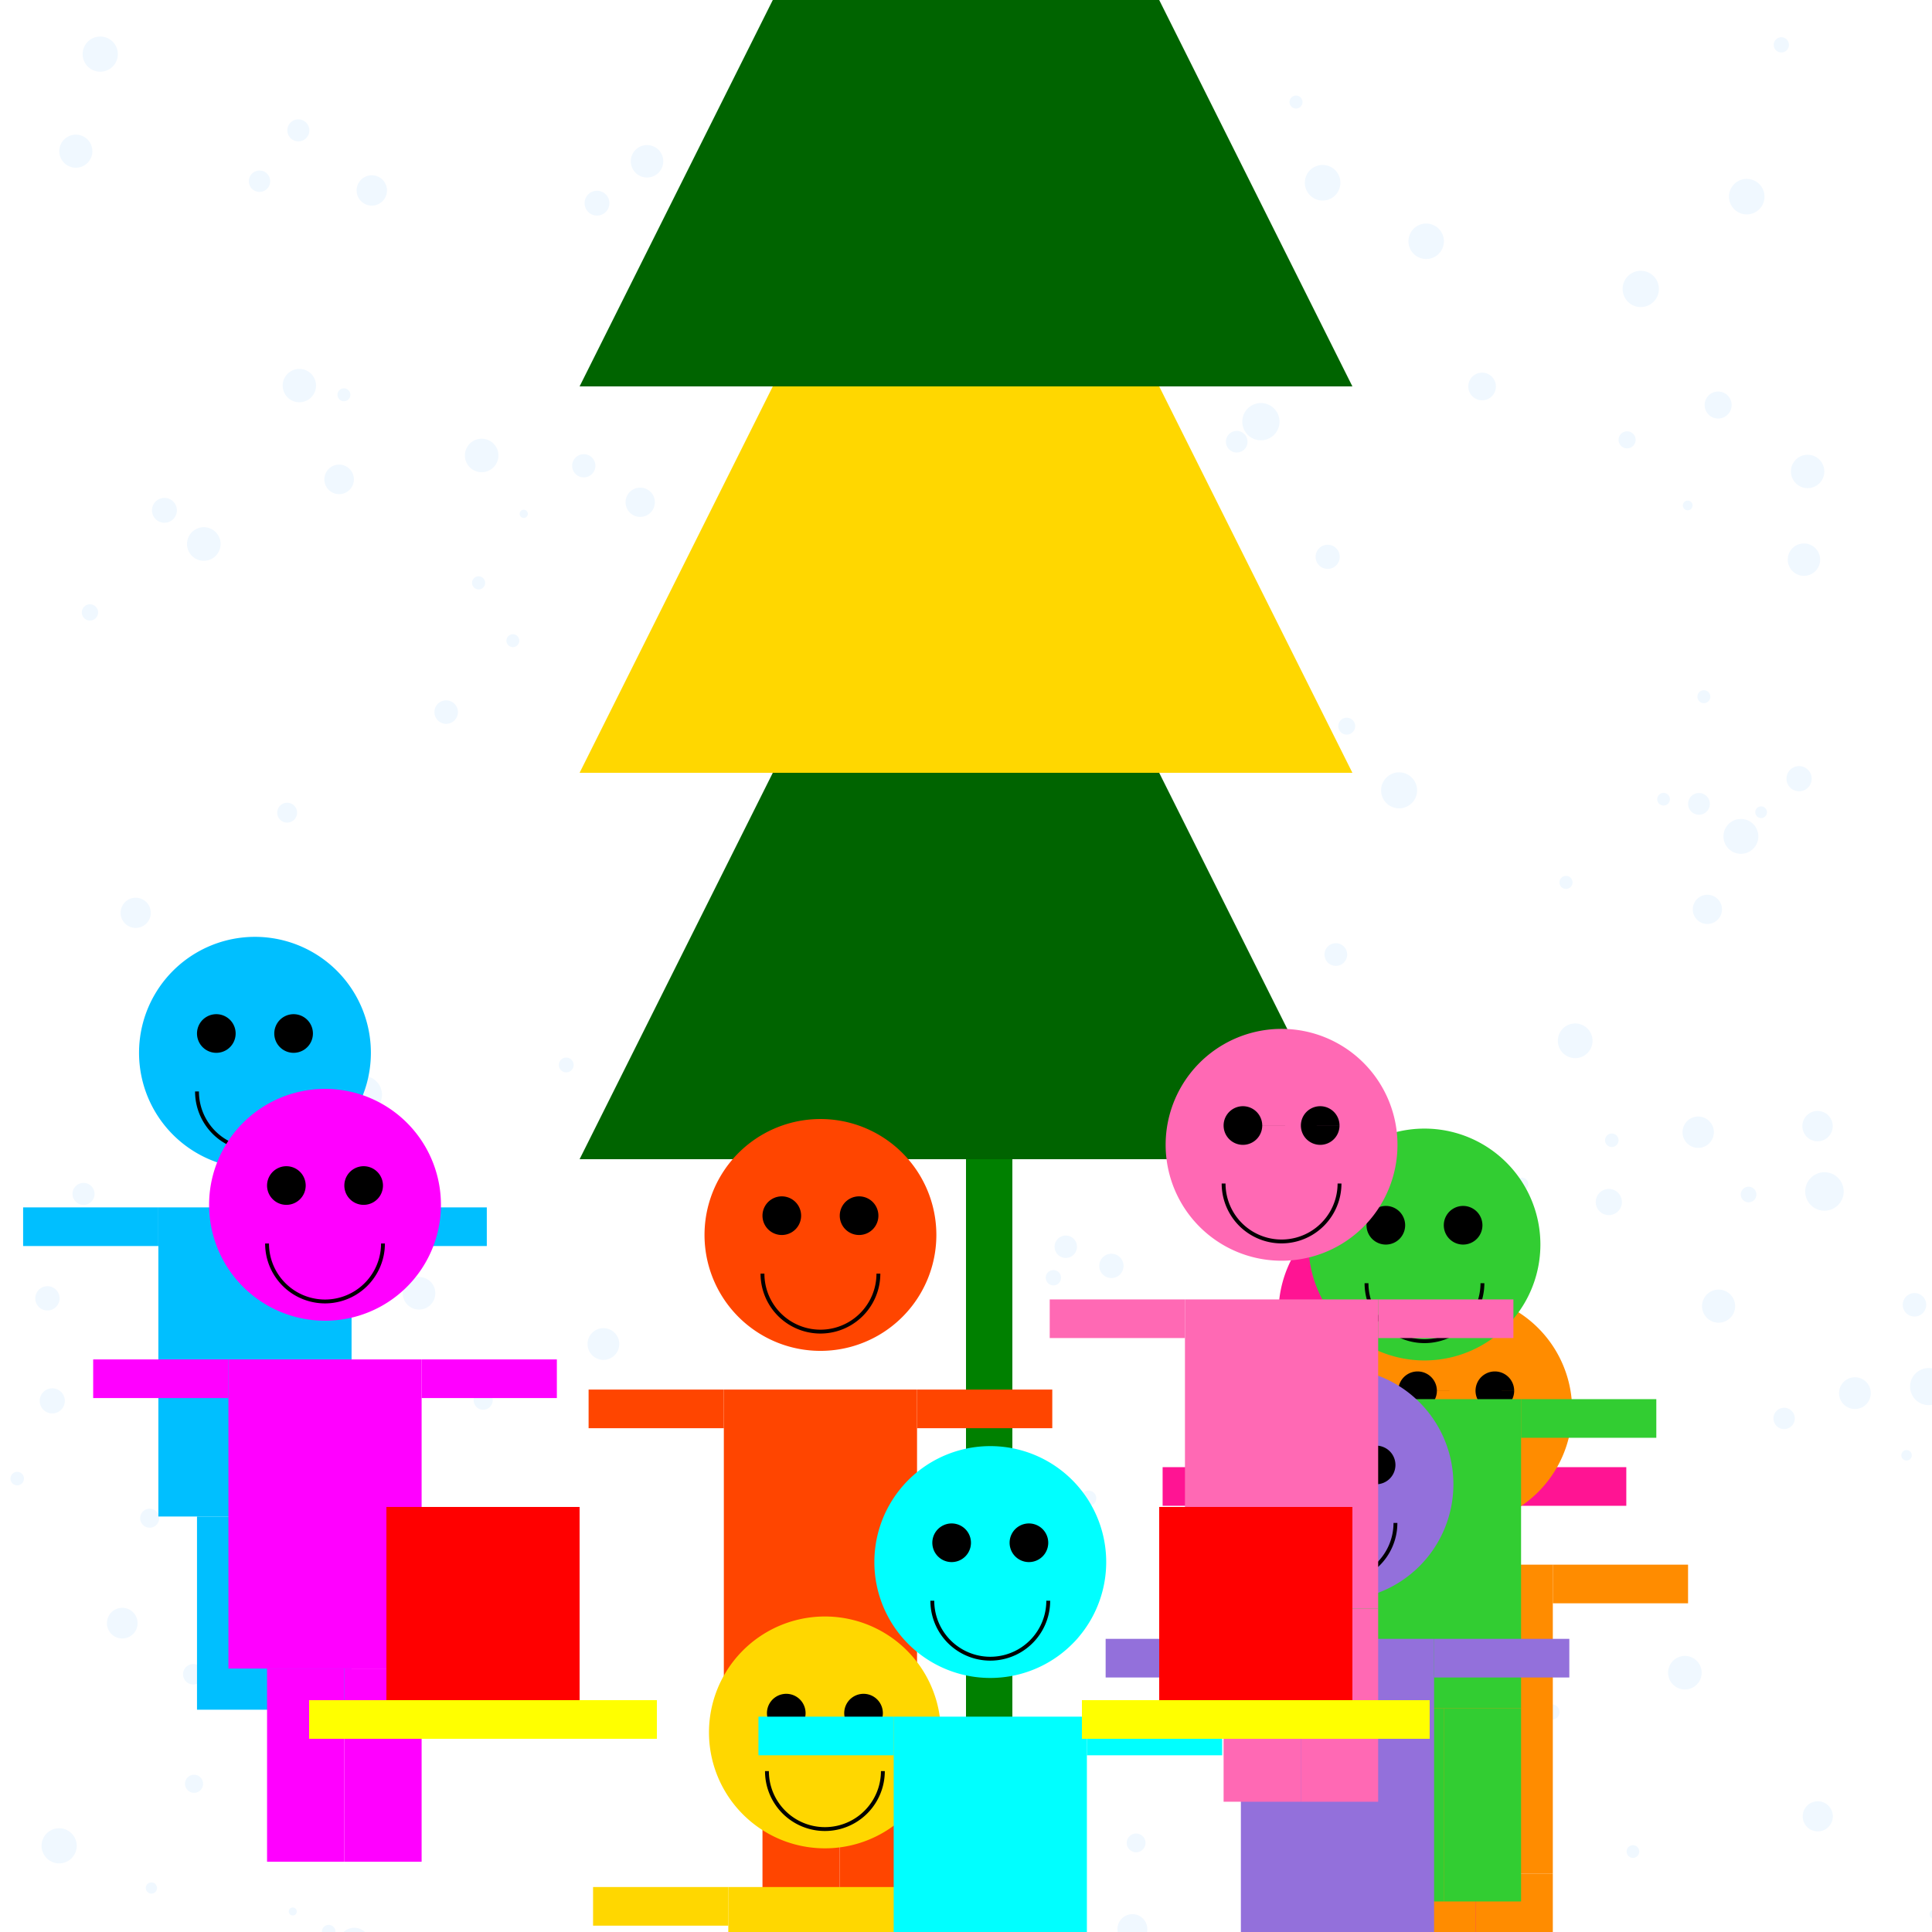 <!--

Generated by DrawGPT.
Free, open source, AI generated images in SVG, PNG, and HTML Canvas format.
https://drawgpt.ai

Created: 2023-12-16T01:16:11.269Z
Link: https://drawgpt.ai/prompt/134296/

-->
<svg xmlns="http://www.w3.org/2000/svg" xmlns:xlink="http://www.w3.org/1999/xlink" width="500" height="500"><defs/><g><rect fill="#FFFFFF" stroke="none" x="0" y="0" width="512" height="512"/><path fill="#F0F8FF" stroke="none" paint-order="stroke fill markers" d=" M 464.491 367.09 A 2.76 2.76 0 1 1 464.491 367.087"/><path fill="#F0F8FF" stroke="none" paint-order="stroke fill markers" d=" M 296.458 476.943 A 2.428 2.428 0 1 1 296.458 476.94"/><path fill="#F0F8FF" stroke="none" paint-order="stroke fill markers" d=" M 57.091 140.787 A 4.347 4.347 0 1 1 57.091 140.783"/><path fill="#F0F8FF" stroke="none" paint-order="stroke fill markers" d=" M 202.218 284.987 A 4.671 4.671 0 1 1 202.218 284.983"/><path fill="#F0F8FF" stroke="none" paint-order="stroke fill markers" d=" M 95.729 502.946 A 4.036 4.036 0 1 1 95.729 502.942"/><path fill="#F0F8FF" stroke="none" paint-order="stroke fill markers" d=" M 41.2 392.906 A 2.462 2.462 0 1 1 41.2 392.903"/><path fill="#F0F8FF" stroke="none" paint-order="stroke fill markers" d=" M 157.714 52.583 A 3.212 3.212 0 1 1 157.714 52.579"/><path fill="#F0F8FF" stroke="none" paint-order="stroke fill markers" d=" M 100.151 49.29 A 3.928 3.928 0 1 1 100.151 49.286"/><path fill="#F0F8FF" stroke="none" paint-order="stroke fill markers" d=" M 127.513 362.373 A 2.469 2.469 0 1 1 127.513 362.37"/><path fill="#F0F8FF" stroke="none" paint-order="stroke fill markers" d=" M 52.66 433.301 A 2.644 2.644 0 1 1 52.66 433.299"/><path fill="#F0F8FF" stroke="none" paint-order="stroke fill markers" d=" M 454.552 309.142 A 2.02 2.02 0 1 1 454.552 309.14"/><path fill="#F0F8FF" stroke="none" paint-order="stroke fill markers" d=" M 198.313 497.675 A 3.537 3.537 0 1 1 198.313 497.672"/><path fill="#F0F8FF" stroke="none" paint-order="stroke fill markers" d=" M 299.236 180.015 A 3.085 3.085 0 1 1 299.236 180.012"/><path fill="#F0F8FF" stroke="none" paint-order="stroke fill markers" d=" M 55.143 404.988 A 1.659 1.659 0 1 1 55.143 404.986"/><path fill="#F0F8FF" stroke="none" paint-order="stroke fill markers" d=" M 468.862 201.528 A 3.259 3.259 0 1 1 468.862 201.525"/><path fill="#F0F8FF" stroke="none" paint-order="stroke fill markers" d=" M 514.427 114.716 A 2.593 2.593 0 1 1 514.427 114.713"/><path fill="#F0F8FF" stroke="none" paint-order="stroke fill markers" d=" M 365.195 506.98 A 3.435 3.435 0 1 1 365.195 506.976"/><path fill="#F0F8FF" stroke="none" paint-order="stroke fill markers" d=" M 45.773 132.074 A 3.218 3.218 0 1 1 45.773 132.071"/><path fill="#F0F8FF" stroke="none" paint-order="stroke fill markers" d=" M 147.916 404.245 A 2.566 2.566 0 1 1 147.916 404.242"/><path fill="#F0F8FF" stroke="none" paint-order="stroke fill markers" d=" M 39.026 236.24 A 3.905 3.905 0 1 1 39.026 236.236"/><path fill="#F0F8FF" stroke="none" paint-order="stroke fill markers" d=" M 274.6 330.678 A 1.979 1.979 0 1 1 274.6 330.676"/><path fill="#F0F8FF" stroke="none" paint-order="stroke fill markers" d=" M 94.735 305.599 A 3.631 3.631 0 1 1 94.735 305.595"/><path fill="#F0F8FF" stroke="none" paint-order="stroke fill markers" d=" M 331.139 109.129 A 4.819 4.819 0 1 1 331.139 109.124"/><path fill="#F0F8FF" stroke="none" paint-order="stroke fill markers" d=" M 283.717 387.758 A 1.981 1.981 0 1 1 283.717 387.756"/><path fill="#F0F8FF" stroke="none" paint-order="stroke fill markers" d=" M 432.17 206.84 A 1.639 1.639 0 1 1 432.17 206.838"/><path fill="#F0F8FF" stroke="none" paint-order="stroke fill markers" d=" M 278.719 322.657 A 2.897 2.897 0 1 1 278.719 322.654"/><path fill="#F0F8FF" stroke="none" paint-order="stroke fill markers" d=" M 279.6 421.99 A 3.682 3.682 0 1 1 279.6 421.987"/><path fill="#F0F8FF" stroke="none" paint-order="stroke fill markers" d=" M 227.615 276.969 A 4.987 4.987 0 1 1 227.615 276.964"/><path fill="#F0F8FF" stroke="none" paint-order="stroke fill markers" d=" M 214.334 265.029 A 1.655 1.655 0 1 1 214.334 265.027"/><path fill="#F0F8FF" stroke="none" paint-order="stroke fill markers" d=" M 395.54 306.483 A 1.697 1.697 0 1 1 395.54 306.481"/><path fill="#F0F8FF" stroke="none" paint-order="stroke fill markers" d=" M 498.506 337.681 A 3.039 3.039 0 1 1 498.506 337.678"/><path fill="#F0F8FF" stroke="none" paint-order="stroke fill markers" d=" M 80.06 33.74 A 2.848 2.848 0 1 1 80.06 33.737"/><path fill="#F0F8FF" stroke="none" paint-order="stroke fill markers" d=" M 477.145 308.354 A 4.98 4.98 0 1 1 477.145 308.349"/><path fill="#F0F8FF" stroke="none" paint-order="stroke fill markers" d=" M 423.297 113.831 A 2.207 2.207 0 1 1 423.297 113.829"/><path fill="#F0F8FF" stroke="none" paint-order="stroke fill markers" d=" M 76.802 494.692 A 1.035 1.035 0 1 1 76.802 494.691"/><path fill="#F0F8FF" stroke="none" paint-order="stroke fill markers" d=" M 87.483 467.231 A 3.864 3.864 0 1 1 87.483 467.227"/><path fill="#F0F8FF" stroke="none" paint-order="stroke fill markers" d=" M 148.459 275.616 A 1.914 1.914 0 1 1 148.459 275.614"/><path fill="#F0F8FF" stroke="none" paint-order="stroke fill markers" d=" M 369.053 374.496 A 1.302 1.302 0 1 1 369.053 374.494"/><path fill="#F0F8FF" stroke="none" paint-order="stroke fill markers" d=" M 284.308 218.807 A 2.15 2.15 0 1 1 284.308 218.804"/><path fill="#F0F8FF" stroke="none" paint-order="stroke fill markers" d=" M 233.318 328.559 A 4.051 4.051 0 1 1 233.318 328.554"/><path fill="#F0F8FF" stroke="none" paint-order="stroke fill markers" d=" M 418.875 295.103 A 1.746 1.746 0 1 1 418.875 295.101"/><path fill="#F0F8FF" stroke="none" paint-order="stroke fill markers" d=" M 474.334 470.073 A 3.896 3.896 0 1 1 474.334 470.069"/><path fill="#F0F8FF" stroke="none" paint-order="stroke fill markers" d=" M 424.238 479.176 A 1.637 1.637 0 1 1 424.238 479.175"/><path fill="#F0F8FF" stroke="none" paint-order="stroke fill markers" d=" M 80.131 441.968 A 3.506 3.506 0 1 1 80.131 441.965"/><path fill="#F0F8FF" stroke="none" paint-order="stroke fill markers" d=" M 494.77 376.633 A 1.354 1.354 0 1 1 494.77 376.632"/><path fill="#F0F8FF" stroke="none" paint-order="stroke fill markers" d=" M 456.652 50.894 A 4.595 4.595 0 1 1 456.652 50.89"/><path fill="#F0F8FF" stroke="none" paint-order="stroke fill markers" d=" M 59.553 510.326 A 3.418 3.418 0 1 1 59.553 510.323"/><path fill="#F0F8FF" stroke="none" paint-order="stroke fill markers" d=" M 25.389 158.493 A 2.107 2.107 0 1 1 25.389 158.49"/><path fill="#F0F8FF" stroke="none" paint-order="stroke fill markers" d=" M 76.886 210.321 A 2.572 2.572 0 1 1 76.886 210.318"/><path fill="#F0F8FF" stroke="none" paint-order="stroke fill markers" d=" M 128.99 117.877 A 4.336 4.336 0 1 1 128.99 117.873"/><path fill="#F0F8FF" stroke="none" paint-order="stroke fill markers" d=" M 503.926 358.852 A 4.798 4.798 0 1 1 503.926 358.847"/><path fill="#F0F8FF" stroke="none" paint-order="stroke fill markers" d=" M 455.057 216.457 A 4.511 4.511 0 1 1 455.057 216.453"/><path fill="#F0F8FF" stroke="none" paint-order="stroke fill markers" d=" M 193.738 30.423 A 2.91 2.91 0 1 1 193.738 30.42"/><path fill="#F0F8FF" stroke="none" paint-order="stroke fill markers" d=" M 471.05 144.841 A 4.191 4.191 0 1 1 471.05 144.836"/><path fill="#F0F8FF" stroke="none" paint-order="stroke fill markers" d=" M 235.968 246.825 A 1.108 1.108 0 1 1 235.968 246.823"/><path fill="#F0F8FF" stroke="none" paint-order="stroke fill markers" d=" M 366.133 486.047 A 2.808 2.808 0 1 1 366.133 486.044"/><path fill="#F0F8FF" stroke="none" paint-order="stroke fill markers" d=" M 350.722 187.932 A 2.187 2.187 0 1 1 350.722 187.93"/><path fill="#F0F8FF" stroke="none" paint-order="stroke fill markers" d=" M 136.604 132.981 A 1.057 1.057 0 1 1 136.604 132.98"/><path fill="#F0F8FF" stroke="none" paint-order="stroke fill markers" d=" M 474.307 291.44 A 3.926 3.926 0 1 1 474.307 291.436"/><path fill="#F0F8FF" stroke="none" paint-order="stroke fill markers" d=" M 310.008 25.478 A 2.26 2.26 0 1 1 310.008 25.475"/><path fill="#F0F8FF" stroke="none" paint-order="stroke fill markers" d=" M 263.501 110.5 A 1.231 1.231 0 1 1 263.501 110.498"/><path fill="#F0F8FF" stroke="none" paint-order="stroke fill markers" d=" M 390.504 305.918 A 3.887 3.887 0 1 1 390.504 305.914"/><path fill="#F0F8FF" stroke="none" paint-order="stroke fill markers" d=" M 245.487 487.873 A 3.667 3.667 0 1 1 245.487 487.869"/><path fill="#F0F8FF" stroke="none" paint-order="stroke fill markers" d=" M 337.082 26.408 A 1.674 1.674 0 1 1 337.082 26.407"/><path fill="#F0F8FF" stroke="none" paint-order="stroke fill markers" d=" M 442.634 180.306 A 1.673 1.673 0 1 1 442.634 180.304"/><path fill="#F0F8FF" stroke="none" paint-order="stroke fill markers" d=" M 86.821 499.919 A 1.756 1.756 0 1 1 86.821 499.917"/><path fill="#F0F8FF" stroke="none" paint-order="stroke fill markers" d=" M 501.844 495.406 A 1.229 1.229 0 1 1 501.844 495.404"/><path fill="#F0F8FF" stroke="none" paint-order="stroke fill markers" d=" M 69.926 46.902 A 2.762 2.762 0 1 1 69.926 46.899"/><path fill="#F0F8FF" stroke="none" paint-order="stroke fill markers" d=" M 343.456 302.432 A 4.474 4.474 0 1 1 343.456 302.428"/><path fill="#F0F8FF" stroke="none" paint-order="stroke fill markers" d=" M 275.352 52.08 A 4.888 4.888 0 1 1 275.352 52.075"/><path fill="#F0F8FF" stroke="none" paint-order="stroke fill markers" d=" M 134.395 165.811 A 1.667 1.667 0 1 1 134.395 165.809"/><path fill="#F0F8FF" stroke="none" paint-order="stroke fill markers" d=" M 154.091 120.547 A 3.007 3.007 0 1 1 154.091 120.544"/><path fill="#F0F8FF" stroke="none" paint-order="stroke fill markers" d=" M 346.895 47.297 A 4.603 4.603 0 1 1 346.895 47.292"/><path fill="#F0F8FF" stroke="none" paint-order="stroke fill markers" d=" M 294.095 442.455 A 1.711 1.711 0 1 1 294.095 442.454"/><path fill="#F0F8FF" stroke="none" paint-order="stroke fill markers" d=" M 429.323 74.779 A 4.694 4.694 0 1 1 429.323 74.774"/><path fill="#F0F8FF" stroke="none" paint-order="stroke fill markers" d=" M 143.292 397.412 A 1.226 1.226 0 1 1 143.292 397.41"/><path fill="#F0F8FF" stroke="none" paint-order="stroke fill markers" d=" M 348.648 247.038 A 2.936 2.936 0 1 1 348.648 247.035"/><path fill="#F0F8FF" stroke="none" paint-order="stroke fill markers" d=" M 449.052 338.032 A 4.281 4.281 0 1 1 449.052 338.028"/><path fill="#F0F8FF" stroke="none" paint-order="stroke fill markers" d=" M 290.772 327.615 A 3.143 3.143 0 1 1 290.772 327.612"/><path fill="#F0F8FF" stroke="none" paint-order="stroke fill markers" d=" M 223.632 291.578 A 3.5 3.5 0 1 1 223.632 291.575"/><path fill="#F0F8FF" stroke="none" paint-order="stroke fill markers" d=" M 91.589 124.063 A 3.824 3.824 0 1 1 91.589 124.059"/><path fill="#F0F8FF" stroke="none" paint-order="stroke fill markers" d=" M 235.219 410.177 A 2.793 2.793 0 1 1 235.219 410.174"/><path fill="#F0F8FF" stroke="none" paint-order="stroke fill markers" d=" M 334.396 401.49 A 2.043 2.043 0 1 1 334.396 401.488"/><path fill="#F0F8FF" stroke="none" paint-order="stroke fill markers" d=" M 387.14 100.021 A 3.578 3.578 0 1 1 387.14 100.018"/><path fill="#F0F8FF" stroke="none" paint-order="stroke fill markers" d=" M 220.391 219.894 A 2.824 2.824 0 1 1 220.391 219.892"/><path fill="#F0F8FF" stroke="none" paint-order="stroke fill markers" d=" M 81.788 99.795 A 4.314 4.314 0 1 1 81.788 99.791"/><path fill="#F0F8FF" stroke="none" paint-order="stroke fill markers" d=" M 220.229 137.79 A 3.321 3.321 0 1 1 220.229 137.787"/><path fill="#F0F8FF" stroke="none" paint-order="stroke fill markers" d=" M 16.777 362.547 A 3.249 3.249 0 1 1 16.777 362.544"/><path fill="#F0F8FF" stroke="none" paint-order="stroke fill markers" d=" M 218.542 202.579 A 2.835 2.835 0 1 1 218.542 202.576"/><path fill="#F0F8FF" stroke="none" paint-order="stroke fill markers" d=" M 419.75 311.084 A 3.387 3.387 0 1 1 419.75 311.08"/><path fill="#F0F8FF" stroke="none" paint-order="stroke fill markers" d=" M 19.855 477.699 A 4.547 4.547 0 1 1 19.855 477.695"/><path fill="#F0F8FF" stroke="none" paint-order="stroke fill markers" d=" M 462.979 11.608 A 1.97 1.97 0 1 1 462.979 11.606"/><path fill="#F0F8FF" stroke="none" paint-order="stroke fill markers" d=" M 472.133 122.015 A 4.32 4.32 0 1 1 472.133 122.01"/><path fill="#F0F8FF" stroke="none" paint-order="stroke fill markers" d=" M 252.494 392.532 A 4.935 4.935 0 1 1 252.494 392.527"/><path fill="#F0F8FF" stroke="none" paint-order="stroke fill markers" d=" M 351.328 507.739 A 2.04 2.04 0 1 1 351.328 507.737"/><path fill="#F0F8FF" stroke="none" paint-order="stroke fill markers" d=" M 244.055 77.746 A 2.863 2.863 0 1 1 244.055 77.743"/><path fill="#F0F8FF" stroke="none" paint-order="stroke fill markers" d=" M 443.546 293.019 A 4.055 4.055 0 1 1 443.546 293.015"/><path fill="#F0F8FF" stroke="none" paint-order="stroke fill markers" d=" M 362.735 331.775 A 1.174 1.174 0 1 1 362.735 331.774"/><path fill="#F0F8FF" stroke="none" paint-order="stroke fill markers" d=" M 82.453 363.961 A 2.668 2.668 0 1 1 82.453 363.958"/><path fill="#F0F8FF" stroke="none" paint-order="stroke fill markers" d=" M 125.556 150.845 A 1.698 1.698 0 1 1 125.556 150.844"/><path fill="#F0F8FF" stroke="none" paint-order="stroke fill markers" d=" M 40.633 488.617 A 1.451 1.451 0 1 1 40.633 488.616"/><path fill="#F0F8FF" stroke="none" paint-order="stroke fill markers" d=" M 324.855 438.426 A 1.264 1.264 0 1 1 324.855 438.425"/><path fill="#F0F8FF" stroke="none" paint-order="stroke fill markers" d=" M 35.608 420.073 A 3.967 3.967 0 1 1 35.608 420.069"/><path fill="#F0F8FF" stroke="none" paint-order="stroke fill markers" d=" M 30.496 14.009 A 4.553 4.553 0 1 1 30.496 14.005"/><path fill="#F0F8FF" stroke="none" paint-order="stroke fill markers" d=" M 301.291 273.244 A 2.936 2.936 0 1 1 301.291 273.241"/><path fill="#F0F8FF" stroke="none" paint-order="stroke fill markers" d=" M 228.529 193.264 A 4.64 4.64 0 1 1 228.529 193.259"/><path fill="#F0F8FF" stroke="none" paint-order="stroke fill markers" d=" M 440.389 432.897 A 4.343 4.343 0 1 1 440.389 432.893"/><path fill="#F0F8FF" stroke="none" paint-order="stroke fill markers" d=" M 308.174 179.193 A 3.341 3.341 0 1 1 308.174 179.19"/><path fill="#F0F8FF" stroke="none" paint-order="stroke fill markers" d=" M 23.906 39.129 A 4.28 4.28 0 1 1 23.906 39.124"/><path fill="#F0F8FF" stroke="none" paint-order="stroke fill markers" d=" M 309.115 240.671 A 2.851 2.851 0 1 1 309.115 240.668"/><path fill="#F0F8FF" stroke="none" paint-order="stroke fill markers" d=" M 367.836 300.185 A 3.022 3.022 0 1 1 367.836 300.182"/><path fill="#F0F8FF" stroke="none" paint-order="stroke fill markers" d=" M 295.826 90.047 A 1.336 1.336 0 1 1 295.826 90.045"/><path fill="#F0F8FF" stroke="none" paint-order="stroke fill markers" d=" M 169.476 129.988 A 3.791 3.791 0 1 1 169.476 129.985"/><path fill="#F0F8FF" stroke="none" paint-order="stroke fill markers" d=" M 90.675 102.17 A 1.668 1.668 0 1 1 90.675 102.168"/><path fill="#F0F8FF" stroke="none" paint-order="stroke fill markers" d=" M 366.745 204.546 A 4.658 4.658 0 1 1 366.745 204.541"/><path fill="#F0F8FF" stroke="none" paint-order="stroke fill markers" d=" M 6.197 382.659 A 1.744 1.744 0 1 1 6.197 382.657"/><path fill="#F0F8FF" stroke="none" paint-order="stroke fill markers" d=" M 348.126 366.934 A 4.704 4.704 0 1 1 348.126 366.929"/><path fill="#F0F8FF" stroke="none" paint-order="stroke fill markers" d=" M 403.598 443.071 A 1.978 1.978 0 1 1 403.598 443.069"/><path fill="#F0F8FF" stroke="none" paint-order="stroke fill markers" d=" M 298.157 53.082 A 2.885 2.885 0 1 1 298.157 53.079"/><path fill="#F0F8FF" stroke="none" paint-order="stroke fill markers" d=" M 324.856 436.216 A 3.969 3.969 0 1 1 324.856 436.212"/><path fill="#F0F8FF" stroke="none" paint-order="stroke fill markers" d=" M 406.971 228.366 A 1.689 1.689 0 1 1 406.971 228.364"/><path fill="#F0F8FF" stroke="none" paint-order="stroke fill markers" d=" M 98.854 283.31 A 4.841 4.841 0 1 1 98.854 283.305"/><path fill="#F0F8FF" stroke="none" paint-order="stroke fill markers" d=" M 15.414 336.014 A 3.142 3.142 0 1 1 15.414 336.011"/><path fill="#F0F8FF" stroke="none" paint-order="stroke fill markers" d=" M 360.287 307.998 A 1.407 1.407 0 1 1 360.287 307.997"/><path fill="#F0F8FF" stroke="none" paint-order="stroke fill markers" d=" M 160.267 347.834 A 4.107 4.107 0 1 1 160.267 347.83"/><path fill="#F0F8FF" stroke="none" paint-order="stroke fill markers" d=" M 103.359 462.074 A 2.468 2.468 0 1 1 103.359 462.072"/><path fill="#F0F8FF" stroke="none" paint-order="stroke fill markers" d=" M 457.281 210.204 A 1.508 1.508 0 1 1 457.281 210.203"/><path fill="#F0F8FF" stroke="none" paint-order="stroke fill markers" d=" M 112.663 334.702 A 4.214 4.214 0 1 1 112.663 334.698"/><path fill="#F0F8FF" stroke="none" paint-order="stroke fill markers" d=" M 95.669 471.744 A 2.221 2.221 0 1 1 95.669 471.742"/><path fill="#F0F8FF" stroke="none" paint-order="stroke fill markers" d=" M 448.146 104.824 A 3.494 3.494 0 1 1 448.146 104.82"/><path fill="#F0F8FF" stroke="none" paint-order="stroke fill markers" d=" M 412.147 269.36 A 4.49 4.49 0 1 1 412.147 269.356"/><path fill="#F0F8FF" stroke="none" paint-order="stroke fill markers" d=" M 305.415 182.239 A 3.507 3.507 0 1 1 305.415 182.236"/><path fill="#F0F8FF" stroke="none" paint-order="stroke fill markers" d=" M 310.39 148.179 A 1.293 1.293 0 1 1 310.39 148.178"/><path fill="#F0F8FF" stroke="none" paint-order="stroke fill markers" d=" M 354.092 293.79 A 3.981 3.981 0 1 1 354.092 293.786"/><path fill="#F0F8FF" stroke="none" paint-order="stroke fill markers" d=" M 296.929 499.251 A 3.866 3.866 0 1 1 296.929 499.247"/><path fill="#F0F8FF" stroke="none" paint-order="stroke fill markers" d=" M 52.558 461.643 A 2.34 2.34 0 1 1 52.558 461.64"/><path fill="#F0F8FF" stroke="none" paint-order="stroke fill markers" d=" M 445.649 235.345 A 3.779 3.779 0 1 1 445.649 235.341"/><path fill="#F0F8FF" stroke="none" paint-order="stroke fill markers" d=" M 346.724 144.107 A 3.125 3.125 0 1 1 346.724 144.104"/><path fill="#F0F8FF" stroke="none" paint-order="stroke fill markers" d=" M 118.508 184.296 A 3.04 3.04 0 1 1 118.508 184.293"/><path fill="#F0F8FF" stroke="none" paint-order="stroke fill markers" d=" M 322.859 114.315 A 2.796 2.796 0 1 1 322.859 114.312"/><path fill="#F0F8FF" stroke="none" paint-order="stroke fill markers" d=" M 373.681 62.443 A 4.588 4.588 0 1 1 373.681 62.439"/><path fill="#F0F8FF" stroke="none" paint-order="stroke fill markers" d=" M 442.503 208.043 A 2.812 2.812 0 1 1 442.503 208.04"/><path fill="#F0F8FF" stroke="none" paint-order="stroke fill markers" d=" M 24.471 308.987 A 2.852 2.852 0 1 1 24.471 308.984"/><path fill="#F0F8FF" stroke="none" paint-order="stroke fill markers" d=" M 171.652 41.743 A 4.201 4.201 0 1 1 171.652 41.739"/><path fill="#F0F8FF" stroke="none" paint-order="stroke fill markers" d=" M 329.65 359.653 A 4.882 4.882 0 1 1 329.65 359.648"/><path fill="#F0F8FF" stroke="none" paint-order="stroke fill markers" d=" M 205.078 250.245 A 2.642 2.642 0 1 1 205.078 250.242"/><path fill="#F0F8FF" stroke="none" paint-order="stroke fill markers" d=" M 222.323 322.724 A 4.534 4.534 0 1 1 222.323 322.719"/><path fill="#F0F8FF" stroke="none" paint-order="stroke fill markers" d=" M 484.161 360.544 A 4.107 4.107 0 1 1 484.161 360.54"/><path fill="#F0F8FF" stroke="none" paint-order="stroke fill markers" d=" M 438.03 130.81 A 1.256 1.256 0 1 1 438.03 130.809"/><path fill="#F0F8FF" stroke="none" paint-order="stroke fill markers" d=" M 95.359 469.741 A 3.11 3.11 0 1 1 95.359 469.738"/><rect fill="#008000" stroke="none" x="250" y="300" width="12" height="200"/><path fill="#006400" stroke="none" paint-order="stroke fill markers" d=" M 150 300 L 350 300 L 250 100 Z"/><path fill="#FFD700" stroke="none" paint-order="stroke fill markers" d=" M 150 200 L 350 200 L 250 0 Z"/><path fill="#006400" stroke="none" paint-order="stroke fill markers" d=" M 150 100 L 350 100 L 250 -100 Z"/><path fill="#FF1493" stroke="none" paint-order="stroke fill markers" d=" M 390.886 339.699 A 30 30 0 1 1 390.886 339.669"/><path fill="#000000" stroke="none" paint-order="stroke fill markers" d=" M 355.886 334.699 A 5 5 0 1 1 355.886 334.694 L 375.886 334.699 A 5 5 0 1 1 375.886 334.694"/><path fill="none" stroke="#000000" paint-order="fill stroke markers" d=" M 375.886 349.699 A 15 15 0 0 1 345.886 349.699" stroke-miterlimit="10" stroke-dasharray=""/><rect fill="#FF1493" stroke="none" x="335.886" y="379.699" width="50" height="80"/><rect fill="#FF1493" stroke="none" x="300.886" y="379.699" width="35" height="10"/><rect fill="#FF1493" stroke="none" x="385.886" y="379.699" width="35" height="10"/><rect fill="#FF1493" stroke="none" x="345.886" y="459.699" width="20" height="50"/><rect fill="#FF1493" stroke="none" x="365.886" y="459.699" width="20" height="50"/><path fill="#00BFFF" stroke="none" paint-order="stroke fill markers" d=" M 95.984 272.472 A 30 30 0 1 1 95.984 272.442"/><path fill="#000000" stroke="none" paint-order="stroke fill markers" d=" M 60.984 267.472 A 5 5 0 1 1 60.984 267.467 L 80.984 267.472 A 5 5 0 1 1 80.984 267.467"/><path fill="none" stroke="#000000" paint-order="fill stroke markers" d=" M 80.984 282.472 A 15 15 0 0 1 50.984 282.472" stroke-miterlimit="10" stroke-dasharray=""/><rect fill="#00BFFF" stroke="none" x="40.984" y="312.472" width="50" height="80"/><rect fill="#00BFFF" stroke="none" x="5.984" y="312.472" width="35" height="10"/><rect fill="#00BFFF" stroke="none" x="90.984" y="312.472" width="35" height="10"/><rect fill="#00BFFF" stroke="none" x="50.984" y="392.472" width="20" height="50"/><rect fill="#00BFFF" stroke="none" x="70.984" y="392.472" width="20" height="50"/><path fill="#FF8C00" stroke="none" paint-order="stroke fill markers" d=" M 406.867 364.931 A 30 30 0 1 1 406.867 364.901"/><path fill="#000000" stroke="none" paint-order="stroke fill markers" d=" M 371.867 359.931 A 5 5 0 1 1 371.867 359.926 L 391.867 359.931 A 5 5 0 1 1 391.867 359.926"/><path fill="none" stroke="#000000" paint-order="fill stroke markers" d=" M 391.867 374.931 A 15 15 0 0 1 361.867 374.931" stroke-miterlimit="10" stroke-dasharray=""/><rect fill="#FF8C00" stroke="none" x="351.867" y="404.931" width="50" height="80"/><rect fill="#FF8C00" stroke="none" x="316.867" y="404.931" width="35" height="10"/><rect fill="#FF8C00" stroke="none" x="401.867" y="404.931" width="35" height="10"/><rect fill="#FF8C00" stroke="none" x="361.867" y="484.931" width="20" height="50"/><rect fill="#FF8C00" stroke="none" x="381.867" y="484.931" width="20" height="50"/><path fill="#FF00FF" stroke="none" paint-order="stroke fill markers" d=" M 114.114 311.818 A 30 30 0 1 1 114.114 311.788"/><path fill="#000000" stroke="none" paint-order="stroke fill markers" d=" M 79.114 306.818 A 5 5 0 1 1 79.114 306.813 L 99.114 306.818 A 5 5 0 1 1 99.114 306.813"/><path fill="none" stroke="#000000" paint-order="fill stroke markers" d=" M 99.114 321.818 A 15 15 0 0 1 69.114 321.818" stroke-miterlimit="10" stroke-dasharray=""/><rect fill="#FF00FF" stroke="none" x="59.114" y="351.818" width="50" height="80"/><rect fill="#FF00FF" stroke="none" x="24.114" y="351.818" width="35" height="10"/><rect fill="#FF00FF" stroke="none" x="109.114" y="351.818" width="35" height="10"/><rect fill="#FF00FF" stroke="none" x="69.114" y="431.818" width="20" height="50"/><rect fill="#FF00FF" stroke="none" x="89.114" y="431.818" width="20" height="50"/><path fill="#32CD32" stroke="none" paint-order="stroke fill markers" d=" M 398.652 322.097 A 30 30 0 1 1 398.652 322.067"/><path fill="#000000" stroke="none" paint-order="stroke fill markers" d=" M 363.652 317.097 A 5 5 0 1 1 363.652 317.092 L 383.652 317.097 A 5 5 0 1 1 383.652 317.092"/><path fill="none" stroke="#000000" paint-order="fill stroke markers" d=" M 383.652 332.097 A 15 15 0 0 1 353.652 332.097" stroke-miterlimit="10" stroke-dasharray=""/><rect fill="#32CD32" stroke="none" x="343.652" y="362.097" width="50" height="80"/><rect fill="#32CD32" stroke="none" x="308.652" y="362.097" width="35" height="10"/><rect fill="#32CD32" stroke="none" x="393.652" y="362.097" width="35" height="10"/><rect fill="#32CD32" stroke="none" x="353.652" y="442.097" width="20" height="50"/><rect fill="#32CD32" stroke="none" x="373.652" y="442.097" width="20" height="50"/><path fill="#FF4500" stroke="none" paint-order="stroke fill markers" d=" M 242.329 319.619 A 30 30 0 1 1 242.329 319.589"/><path fill="#000000" stroke="none" paint-order="stroke fill markers" d=" M 207.329 314.619 A 5 5 0 1 1 207.329 314.614 L 227.329 314.619 A 5 5 0 1 1 227.329 314.614"/><path fill="none" stroke="#000000" paint-order="fill stroke markers" d=" M 227.329 329.619 A 15 15 0 0 1 197.329 329.619" stroke-miterlimit="10" stroke-dasharray=""/><rect fill="#FF4500" stroke="none" x="187.329" y="359.619" width="50" height="80"/><rect fill="#FF4500" stroke="none" x="152.329" y="359.619" width="35" height="10"/><rect fill="#FF4500" stroke="none" x="237.329" y="359.619" width="35" height="10"/><rect fill="#FF4500" stroke="none" x="197.329" y="439.619" width="20" height="50"/><rect fill="#FF4500" stroke="none" x="217.329" y="439.619" width="20" height="50"/><path fill="#9370DB" stroke="none" paint-order="stroke fill markers" d=" M 376.139 384.132 A 30 30 0 1 1 376.139 384.102"/><path fill="#000000" stroke="none" paint-order="stroke fill markers" d=" M 341.139 379.132 A 5 5 0 1 1 341.139 379.127 L 361.139 379.132 A 5 5 0 1 1 361.139 379.127"/><path fill="none" stroke="#000000" paint-order="fill stroke markers" d=" M 361.139 394.132 A 15 15 0 0 1 331.139 394.132" stroke-miterlimit="10" stroke-dasharray=""/><rect fill="#9370DB" stroke="none" x="321.139" y="424.132" width="50" height="80"/><rect fill="#9370DB" stroke="none" x="286.139" y="424.132" width="35" height="10"/><rect fill="#9370DB" stroke="none" x="371.139" y="424.132" width="35" height="10"/><rect fill="#9370DB" stroke="none" x="331.139" y="504.132" width="20" height="50"/><rect fill="#9370DB" stroke="none" x="351.139" y="504.132" width="20" height="50"/><path fill="#FFD700" stroke="none" paint-order="stroke fill markers" d=" M 243.485 448.362 A 30 30 0 1 1 243.485 448.332"/><path fill="#000000" stroke="none" paint-order="stroke fill markers" d=" M 208.485 443.362 A 5 5 0 1 1 208.485 443.357 L 228.485 443.362 A 5 5 0 1 1 228.485 443.357"/><path fill="none" stroke="#000000" paint-order="fill stroke markers" d=" M 228.485 458.362 A 15 15 0 0 1 198.485 458.362" stroke-miterlimit="10" stroke-dasharray=""/><rect fill="#FFD700" stroke="none" x="188.485" y="488.362" width="50" height="80"/><rect fill="#FFD700" stroke="none" x="153.485" y="488.362" width="35" height="10"/><rect fill="#FFD700" stroke="none" x="238.485" y="488.362" width="35" height="10"/><rect fill="#FFD700" stroke="none" x="198.485" y="568.362" width="20" height="50"/><rect fill="#FFD700" stroke="none" x="218.485" y="568.362" width="20" height="50"/><path fill="#00FFFF" stroke="none" paint-order="stroke fill markers" d=" M 286.285 404.269 A 30 30 0 1 1 286.285 404.239"/><path fill="#000000" stroke="none" paint-order="stroke fill markers" d=" M 251.285 399.269 A 5 5 0 1 1 251.285 399.264 L 271.285 399.269 A 5 5 0 1 1 271.285 399.264"/><path fill="none" stroke="#000000" paint-order="fill stroke markers" d=" M 271.285 414.269 A 15 15 0 0 1 241.285 414.269" stroke-miterlimit="10" stroke-dasharray=""/><rect fill="#00FFFF" stroke="none" x="231.285" y="444.269" width="50" height="80"/><rect fill="#00FFFF" stroke="none" x="196.285" y="444.269" width="35" height="10"/><rect fill="#00FFFF" stroke="none" x="281.285" y="444.269" width="35" height="10"/><rect fill="#00FFFF" stroke="none" x="241.285" y="524.269" width="20" height="50"/><rect fill="#00FFFF" stroke="none" x="261.285" y="524.269" width="20" height="50"/><path fill="#FF69B4" stroke="none" paint-order="stroke fill markers" d=" M 361.667 296.288 A 30 30 0 1 1 361.667 296.258"/><path fill="#000000" stroke="none" paint-order="stroke fill markers" d=" M 326.667 291.288 A 5 5 0 1 1 326.667 291.283 L 346.667 291.288 A 5 5 0 1 1 346.667 291.283"/><path fill="none" stroke="#000000" paint-order="fill stroke markers" d=" M 346.667 306.288 A 15 15 0 0 1 316.667 306.288" stroke-miterlimit="10" stroke-dasharray=""/><rect fill="#FF69B4" stroke="none" x="306.667" y="336.288" width="50" height="80"/><rect fill="#FF69B4" stroke="none" x="271.667" y="336.288" width="35" height="10"/><rect fill="#FF69B4" stroke="none" x="356.667" y="336.288" width="35" height="10"/><rect fill="#FF69B4" stroke="none" x="316.667" y="416.288" width="20" height="50"/><rect fill="#FF69B4" stroke="none" x="336.667" y="416.288" width="20" height="50"/><rect fill="#FF0000" stroke="none" x="100" y="390" width="50" height="50"/><rect fill="#FF0000" stroke="none" x="300" y="390" width="50" height="50"/><rect fill="#FFFF00" stroke="none" x="80" y="440" width="90" height="10"/><rect fill="#FFFF00" stroke="none" x="280" y="440" width="90" height="10"/></g></svg>